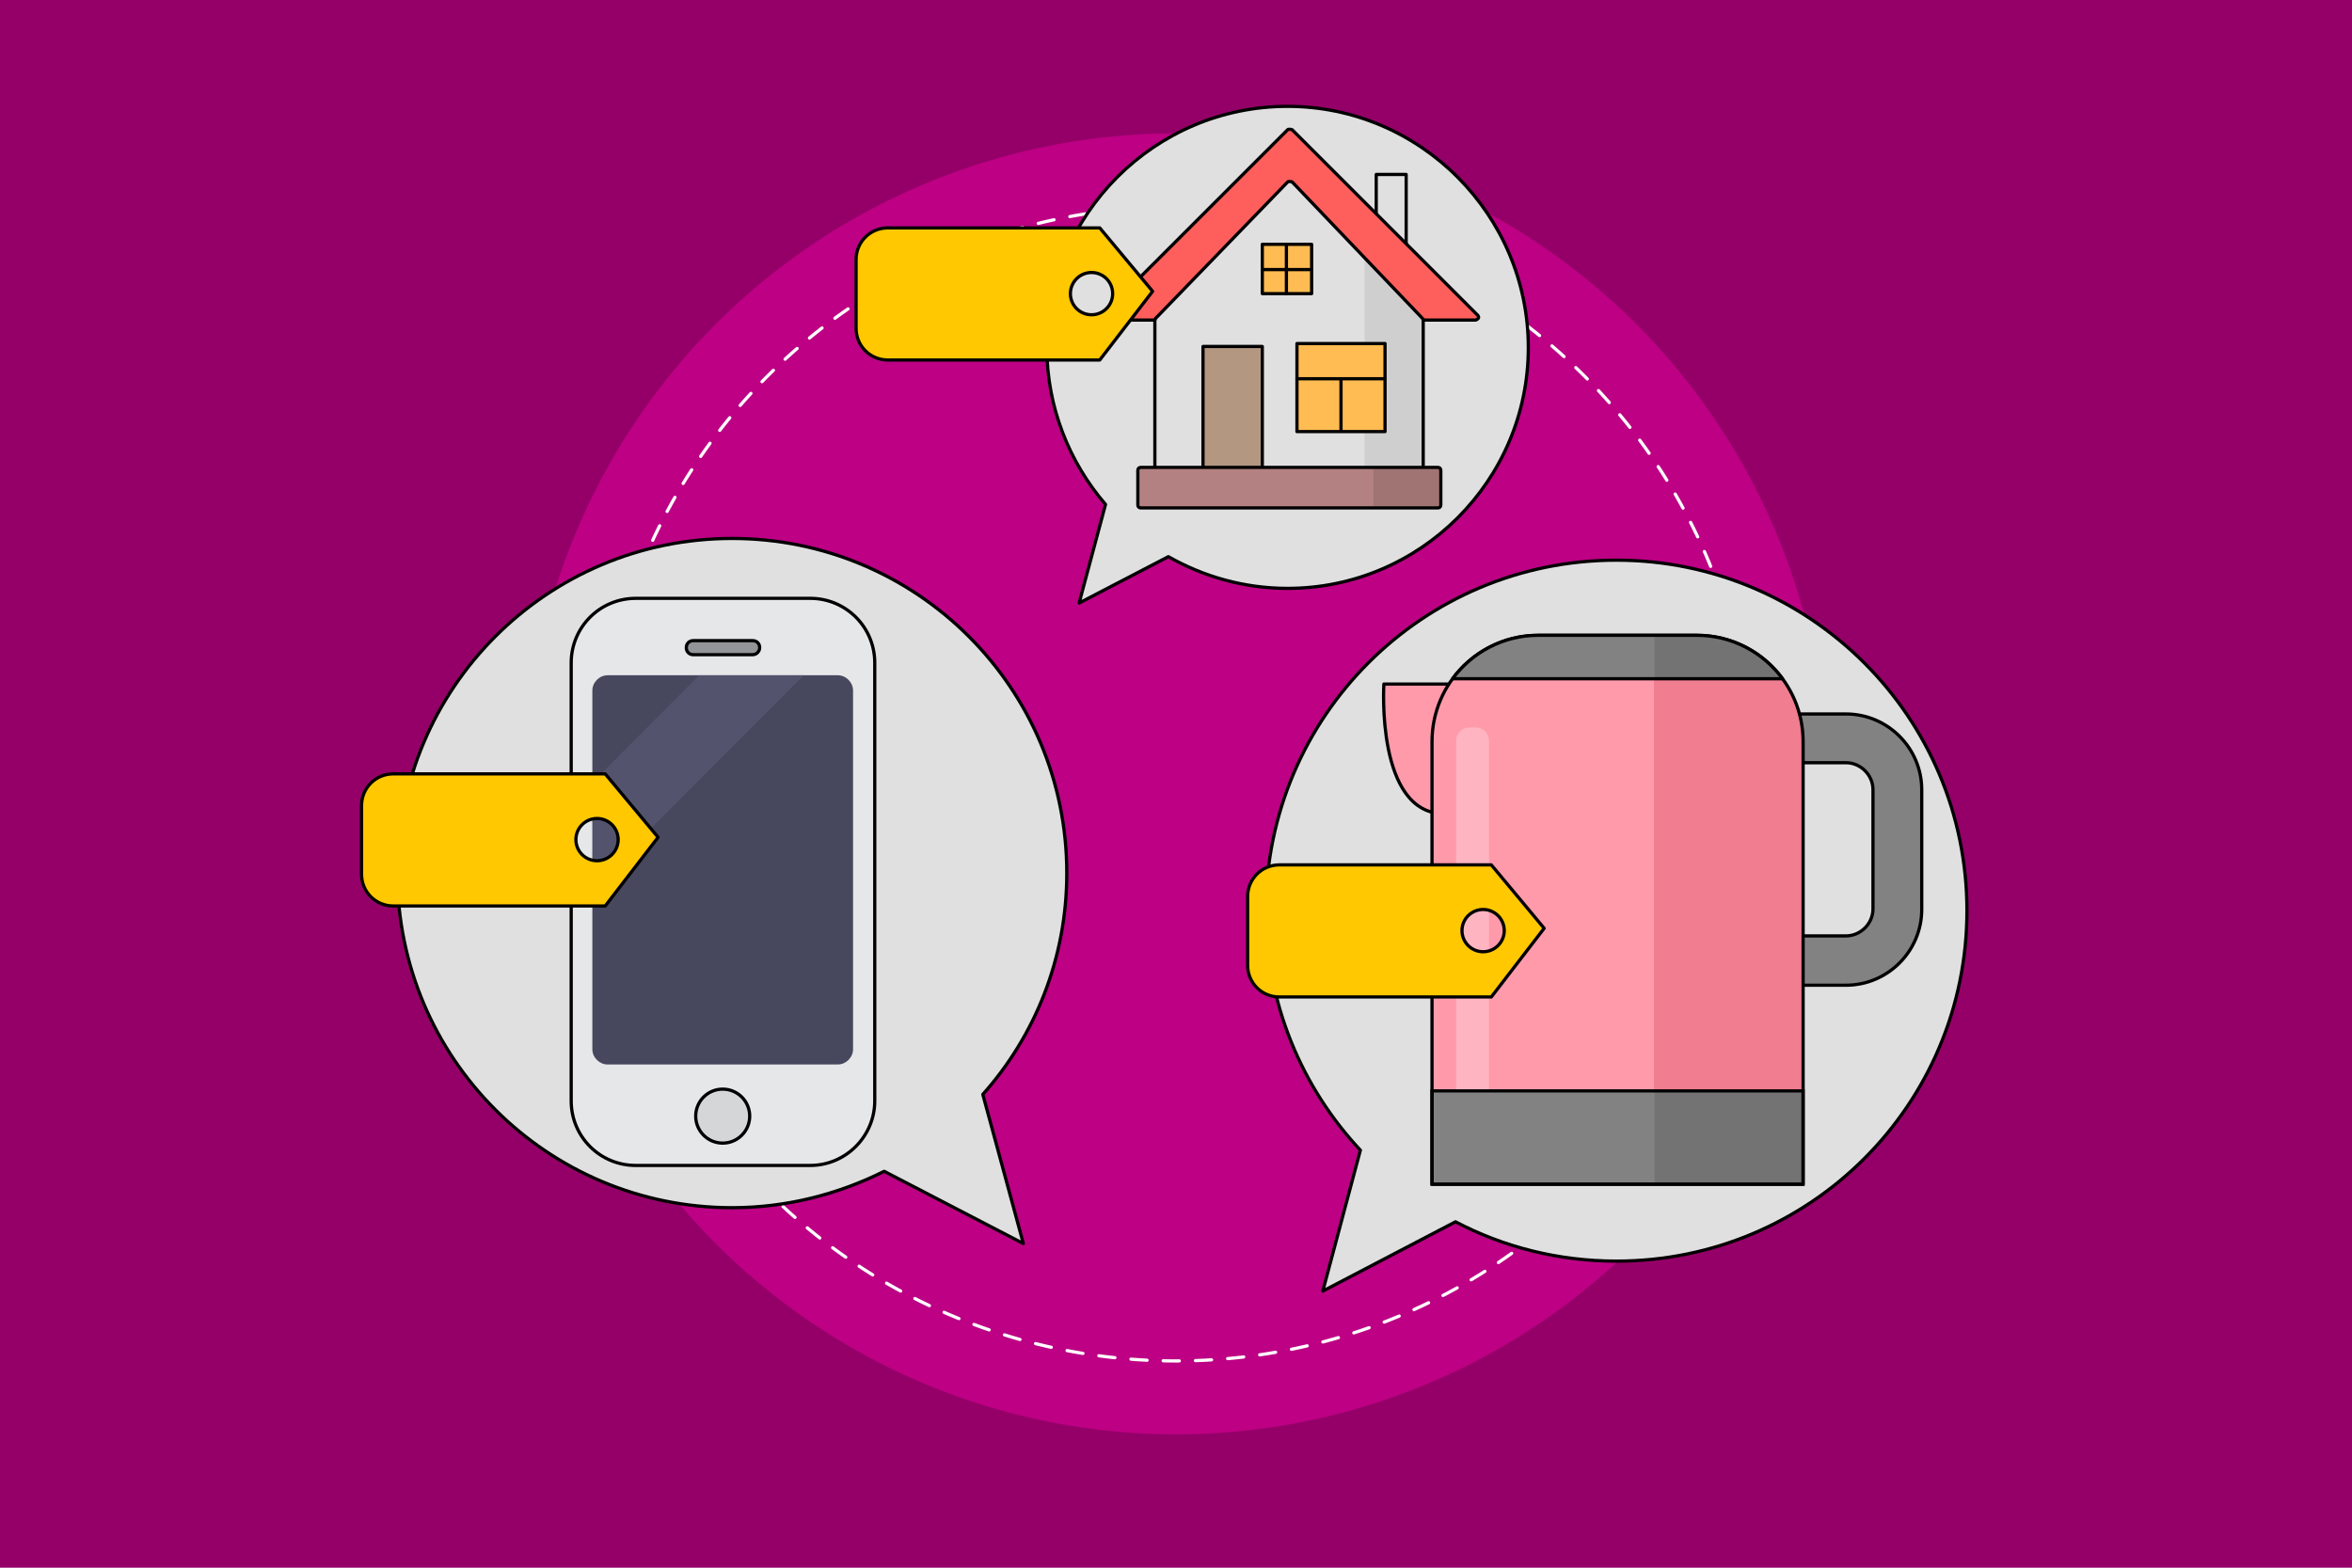 <?xml version="1.0" encoding="utf-8"?>
<!-- Generator: Adobe Illustrator 21.1.0, SVG Export Plug-In . SVG Version: 6.00 Build 0)  -->
<svg version="1.2" baseProfile="tiny" id="Слой_1"
	 xmlns="http://www.w3.org/2000/svg" xmlns:xlink="http://www.w3.org/1999/xlink" x="0px" y="0px" viewBox="0 0 729 486"
	 xml:space="preserve">
<g>
	<g>
		<rect x="-20.49" y="-20.73" fill="#950068" width="770.22" height="527.22"/>
		<circle fill="#BD0084" cx="364.5" cy="243" r="201.66"/>
		
			<circle fill="none" stroke="#FFFFFF" stroke-linecap="round" stroke-linejoin="round" stroke-miterlimit="10" stroke-dasharray="5" cx="364.5" cy="243" r="178.91"/>
		<path fill="#E0E0E0" stroke="#000000" stroke-linecap="round" stroke-linejoin="round" stroke-miterlimit="10" d="M501,173.66
			c-60.06,0-108.65,48.59-108.65,108.65c0,28.76,11.1,54.78,29.3,74.26L410,400.25l41.13-21.48c14.92,7.83,31.85,12.19,49.87,12.19
			c60.06,0,108.65-48.59,108.65-108.65S560.88,173.66,501,173.66z"/>
		<path fill="#E0E0E0" stroke="#000000" stroke-linecap="round" stroke-linejoin="round" stroke-miterlimit="10" d="M304.62,339.28
			c16.2-18.2,26.03-42.22,26.03-68.61c0-57.33-46.41-103.74-103.74-103.74s-103.74,46.41-103.74,103.74S169.58,374.4,226.91,374.4
			c16.93,0,32.94-4.19,47.14-11.28l43.13,22.39L304.62,339.28z"/>
		<path fill="#E0E0E0" stroke="#000000" stroke-linecap="round" stroke-linejoin="round" stroke-miterlimit="10" d="M399.08,32.97
			c-41.13,0-74.62,33.49-74.62,74.62c0,18.56,6.92,35.67,18.2,48.78l-8.19,30.58l27.66-14.38c10.92,6.19,23.48,9.83,36.95,9.83
			c41.13,0,74.62-33.49,74.62-74.62S440.21,32.97,399.08,32.97z"/>
	</g>
	<g>
		<g>
			<path fill="#FF9AAB" stroke="#000000" stroke-linecap="round" stroke-linejoin="round" stroke-miterlimit="10" d="M456.23,212.06
				h-27.3c0,0-2.55,40.22,18.75,40.22"/>
			<path fill="#828282" stroke="#000000" stroke-linecap="round" stroke-linejoin="round" stroke-miterlimit="10" d="M572.16,221.34
				h-21.11c-12.92,0-23.48,10.56-23.48,23.48v37.13c0,12.92,10.56,23.48,23.48,23.48h21.11c12.92,0,23.48-10.56,23.48-23.48v-37.13
				C595.64,231.9,585.08,221.34,572.16,221.34z M580.53,281.77c0,4.55-3.82,8.37-8.37,8.37h-21.11c-4.55,0-8.37-3.82-8.37-8.37
				v-36.95c0-4.55,3.82-8.37,8.37-8.37h21.11c4.55,0,8.37,3.82,8.37,8.37V281.77z"/>
			<g>
				<path fill="#FF9AAB" d="M558.69,367.12H443.85V229.9c0-18.2,14.74-32.94,32.94-32.94h49.14c18.2,0,32.94,14.74,32.94,32.94
					v137.23h-0.18V367.12z"/>
			</g>
			<path fill="#F07D90" d="M558.69,367.12V229.9c0-18.2-14.74-32.94-32.94-32.94h-13.1v169.99h46.05v0.17H558.69z"/>
			<path fill="#FFB5C1" d="M461.51,366.21h-10.19v-136.5c0-2.37,1.82-4.19,4.19-4.19h1.82c2.37,0,4.19,1.82,4.19,4.19v136.5H461.51z
				"/>
			<rect x="443.85" y="338.19" fill="#828282" width="114.84" height="29.12"/>
			<rect x="512.83" y="338.19" fill="#737373" width="45.86" height="29.12"/>
			<g>
				<path fill="none" stroke="#000000" stroke-linecap="round" stroke-linejoin="round" stroke-miterlimit="10" d="M558.69,367.12
					H443.85V229.9c0-18.2,14.74-32.94,32.94-32.94h49.14c18.2,0,32.94,14.74,32.94,32.94v137.23h-0.18V367.12z"/>
			</g>
			<g>
				
					<rect x="443.85" y="338.19" fill="none" stroke="#000000" stroke-linecap="round" stroke-miterlimit="10" width="115.02" height="28.94"/>
			</g>
			<g>
				<path fill="#828282" d="M552.14,210.42c-6.01-8.01-15.47-13.29-26.39-13.29h-49.14c-10.74,0-20.38,5.28-26.39,13.29H552.14z"/>
			</g>
			<path fill="#737373" d="M525.93,197.14h-13.1v13.29h39.49C546.32,202.41,536.67,197.14,525.93,197.14z"/>
			<path fill="none" stroke="#000000" stroke-linecap="round" stroke-linejoin="round" stroke-miterlimit="10" d="M450.22,210.42
				H552.5c-5.99-8.17-15.66-13.47-26.57-13.47h-49.14C465.88,196.95,456.22,202.26,450.22,210.42z"/>
		</g>
		<path fill="#FFC800" stroke="#000000" stroke-linecap="round" stroke-linejoin="round" stroke-miterlimit="10" d="M462.23,268.12
			h-65.7c-5.46,0-9.83,4.37-9.83,9.83v21.29c0,5.46,4.37,9.83,9.83,9.83h65.7l16.38-21.29L462.23,268.12z M459.69,295.05
			c-3.62,0-6.55-2.93-6.55-6.55s2.93-6.55,6.55-6.55s6.55,2.93,6.55,6.55S463.3,295.05,459.69,295.05z"/>
	</g>
	<g>
		<g>
			
				<rect x="426.56" y="54.08" fill="#E0E0E0" stroke="#000000" stroke-linecap="round" stroke-linejoin="round" stroke-miterlimit="10" width="9.28" height="24.02"/>
			<g>
				<path fill="#FF5F5C" stroke="#000000" stroke-miterlimit="10" d="M342.11,99.4c-0.36,0-0.73-0.18-0.91-0.55
					c-0.18-0.36,0-0.73,0.18-0.91l57.69-57.69c0.18-0.18,0.36-0.18,0.73-0.18c0.36,0,0.55,0.18,0.73,0.18l57.51,57.51
					c0.18,0.18,0.36,0.73,0.18,0.91s-0.55,0.55-0.91,0.55h-115.2V99.4z"/>
			</g>
			<g>
				<rect x="358.86" y="98.49" fill="#FFFFFF" width="81.35" height="47.32"/>
			</g>
			<g>
				<g>
					<path fill="#E0E0E0" d="M358.86,146.72c-0.55,0-0.91-0.36-0.91-0.91V99.49c0-0.18,0.18-0.55,0.18-0.73l40.95-42.31
						c0.18-0.18,0.36-0.18,0.73-0.18c0.36,0,0.55,0.18,0.73,0.18l40.4,42.31c0.18,0.18,0.18,0.36,0.18,0.73v46.32
						c0,0.55-0.36,0.91-0.91,0.91H358.86L358.86,146.72z"/>
				</g>
			</g>
			<path fill="#CFCFCF" d="M422.92,79.89v66.83h17.29c0.55,0,0.91-0.36,0.91-0.91V99.49c0-0.36,0-0.55-0.18-0.73L422.92,79.89z"/>
			<g>
				<g>
					<path fill="none" stroke="#000000" stroke-miterlimit="10" d="M358.86,146.72c-0.55,0-0.91-0.36-0.91-0.91V99.49
						c0-0.18,0.18-0.55,0.18-0.73l40.95-42.31c0.18-0.18,0.36-0.18,0.73-0.18c0.36,0,0.55,0.18,0.73,0.18l40.4,42.31
						c0.18,0.18,0.18,0.36,0.18,0.73v46.32c0,0.55-0.36,0.91-0.91,0.91H358.86L358.86,146.72z"/>
				</g>
			</g>
			
				<rect x="372.87" y="107.41" fill="#B39781" stroke="#000000" stroke-linecap="round" stroke-linejoin="round" stroke-miterlimit="10" width="18.38" height="39.68"/>
			<g>
				<path fill="#B38181" d="M353.58,157.46c-0.55,0-0.91-0.36-0.91-0.91v-10.74c0-0.55,0.36-0.91,0.91-0.91h92.09
					c0.55,0,0.91,0.36,0.91,0.91v10.74c0,0.55-0.36,0.91-0.91,0.91H353.58z"/>
			</g>
			<path fill="#A17474" d="M445.67,144.9h-20.02v12.56h20.02c0.55,0,0.91-0.36,0.91-0.91v-10.74
				C446.58,145.27,446.22,144.9,445.67,144.9z"/>
			<g>
				<path fill="none" stroke="#000000" stroke-miterlimit="10" d="M353.58,157.46c-0.55,0-0.91-0.36-0.91-0.91v-10.74
					c0-0.55,0.36-0.91,0.91-0.91h92.09c0.55,0,0.91,0.36,0.91,0.91v10.74c0,0.55-0.36,0.91-0.91,0.91H353.58z"/>
			</g>
			
				<rect x="401.99" y="106.5" fill="#FFBC52" stroke="#000000" stroke-linecap="round" stroke-linejoin="round" stroke-miterlimit="10" width="27.3" height="27.3"/>
			
				<rect x="391.25" y="75.74" fill="#FFBC52" stroke="#000000" stroke-linecap="round" stroke-linejoin="round" stroke-miterlimit="10" width="15.29" height="15.29"/>
			
				<line fill="none" stroke="#000000" stroke-linecap="round" stroke-linejoin="round" stroke-miterlimit="10" x1="401.99" y1="117.42" x2="429.29" y2="117.42"/>
			
				<line fill="none" stroke="#000000" stroke-linejoin="round" stroke-miterlimit="10" x1="415.64" y1="117.42" x2="415.64" y2="133.8"/>
			
				<line fill="none" stroke="#000000" stroke-linecap="round" stroke-linejoin="round" stroke-miterlimit="10" x1="398.72" y1="76.11" x2="398.72" y2="91.03"/>
			
				<line fill="none" stroke="#000000" stroke-linecap="round" stroke-linejoin="round" stroke-miterlimit="10" x1="406.18" y1="83.57" x2="391.64" y2="83.57"/>
		</g>
		<path fill="#FFC800" stroke="#000000" stroke-linecap="round" stroke-linejoin="round" stroke-miterlimit="10" d="M340.87,70.65
			h-65.7c-5.46,0-9.83,4.37-9.83,9.83v21.29c0,5.46,4.37,9.83,9.83,9.83h65.7l16.38-21.29L340.87,70.65z M338.32,97.58
			c-3.62,0-6.55-2.93-6.55-6.55s2.93-6.55,6.55-6.55s6.55,2.93,6.55,6.55S341.94,97.58,338.32,97.58z"/>
	</g>
	<g>
		<g>
			<g>
				<g>
					<path fill="#E6E7E8" stroke="#000000" stroke-linecap="round" stroke-linejoin="round" stroke-miterlimit="10" d="
						M251.11,361.3h-54.05c-11.1,0-20.02-8.92-20.02-20.02V205.51c0-11.1,8.92-20.02,20.02-20.02h54.05
						c11.1,0,20.02,8.92,20.02,20.02v135.77C271.13,352.2,262.22,361.3,251.11,361.3z"/>
					<path fill="#47475E" d="M259.67,330h-71.34c-2.55,0-4.73-2.18-4.73-4.73v-111.2c0-2.55,2.18-4.73,4.73-4.73h71.34
						c2.55,0,4.73,2.18,4.73,4.73v111.2C264.4,327.81,262.22,330,259.67,330z"/>
					<path fill="#929497" stroke="#000000" stroke-linecap="round" stroke-linejoin="round" stroke-miterlimit="10" d="
						M233.28,202.96H214.9c-1.27,0-2.18-0.91-2.18-2.18l0,0c0-1.27,0.91-2.18,2.18-2.18h18.38c1.27,0,2.18,0.91,2.18,2.18l0,0
						C235.46,201.87,234.55,202.96,233.28,202.96z"/>
					
						<circle fill="#D5D6D8" stroke="#000000" stroke-linecap="round" stroke-linejoin="round" stroke-miterlimit="10" cx="224" cy="346.01" r="8.37"/>
				</g>
				<polygon fill="#53536E" points="183.77,242.45 183.77,274.85 249.11,209.34 216.71,209.34 				"/>
			</g>
		</g>
		<path fill="#FFC800" stroke="#000000" stroke-linecap="round" stroke-linejoin="round" stroke-miterlimit="10" d="M187.59,239.91
			h-65.7c-5.46,0-9.83,4.37-9.83,9.83v21.29c0,5.46,4.37,9.83,9.83,9.83h65.7l16.38-21.29L187.59,239.91z M185.05,266.84
			c-3.62,0-6.55-2.93-6.55-6.55s2.93-6.55,6.55-6.55s6.55,2.93,6.55,6.55S188.66,266.84,185.05,266.84z"/>
	</g>
</g>
</svg>
